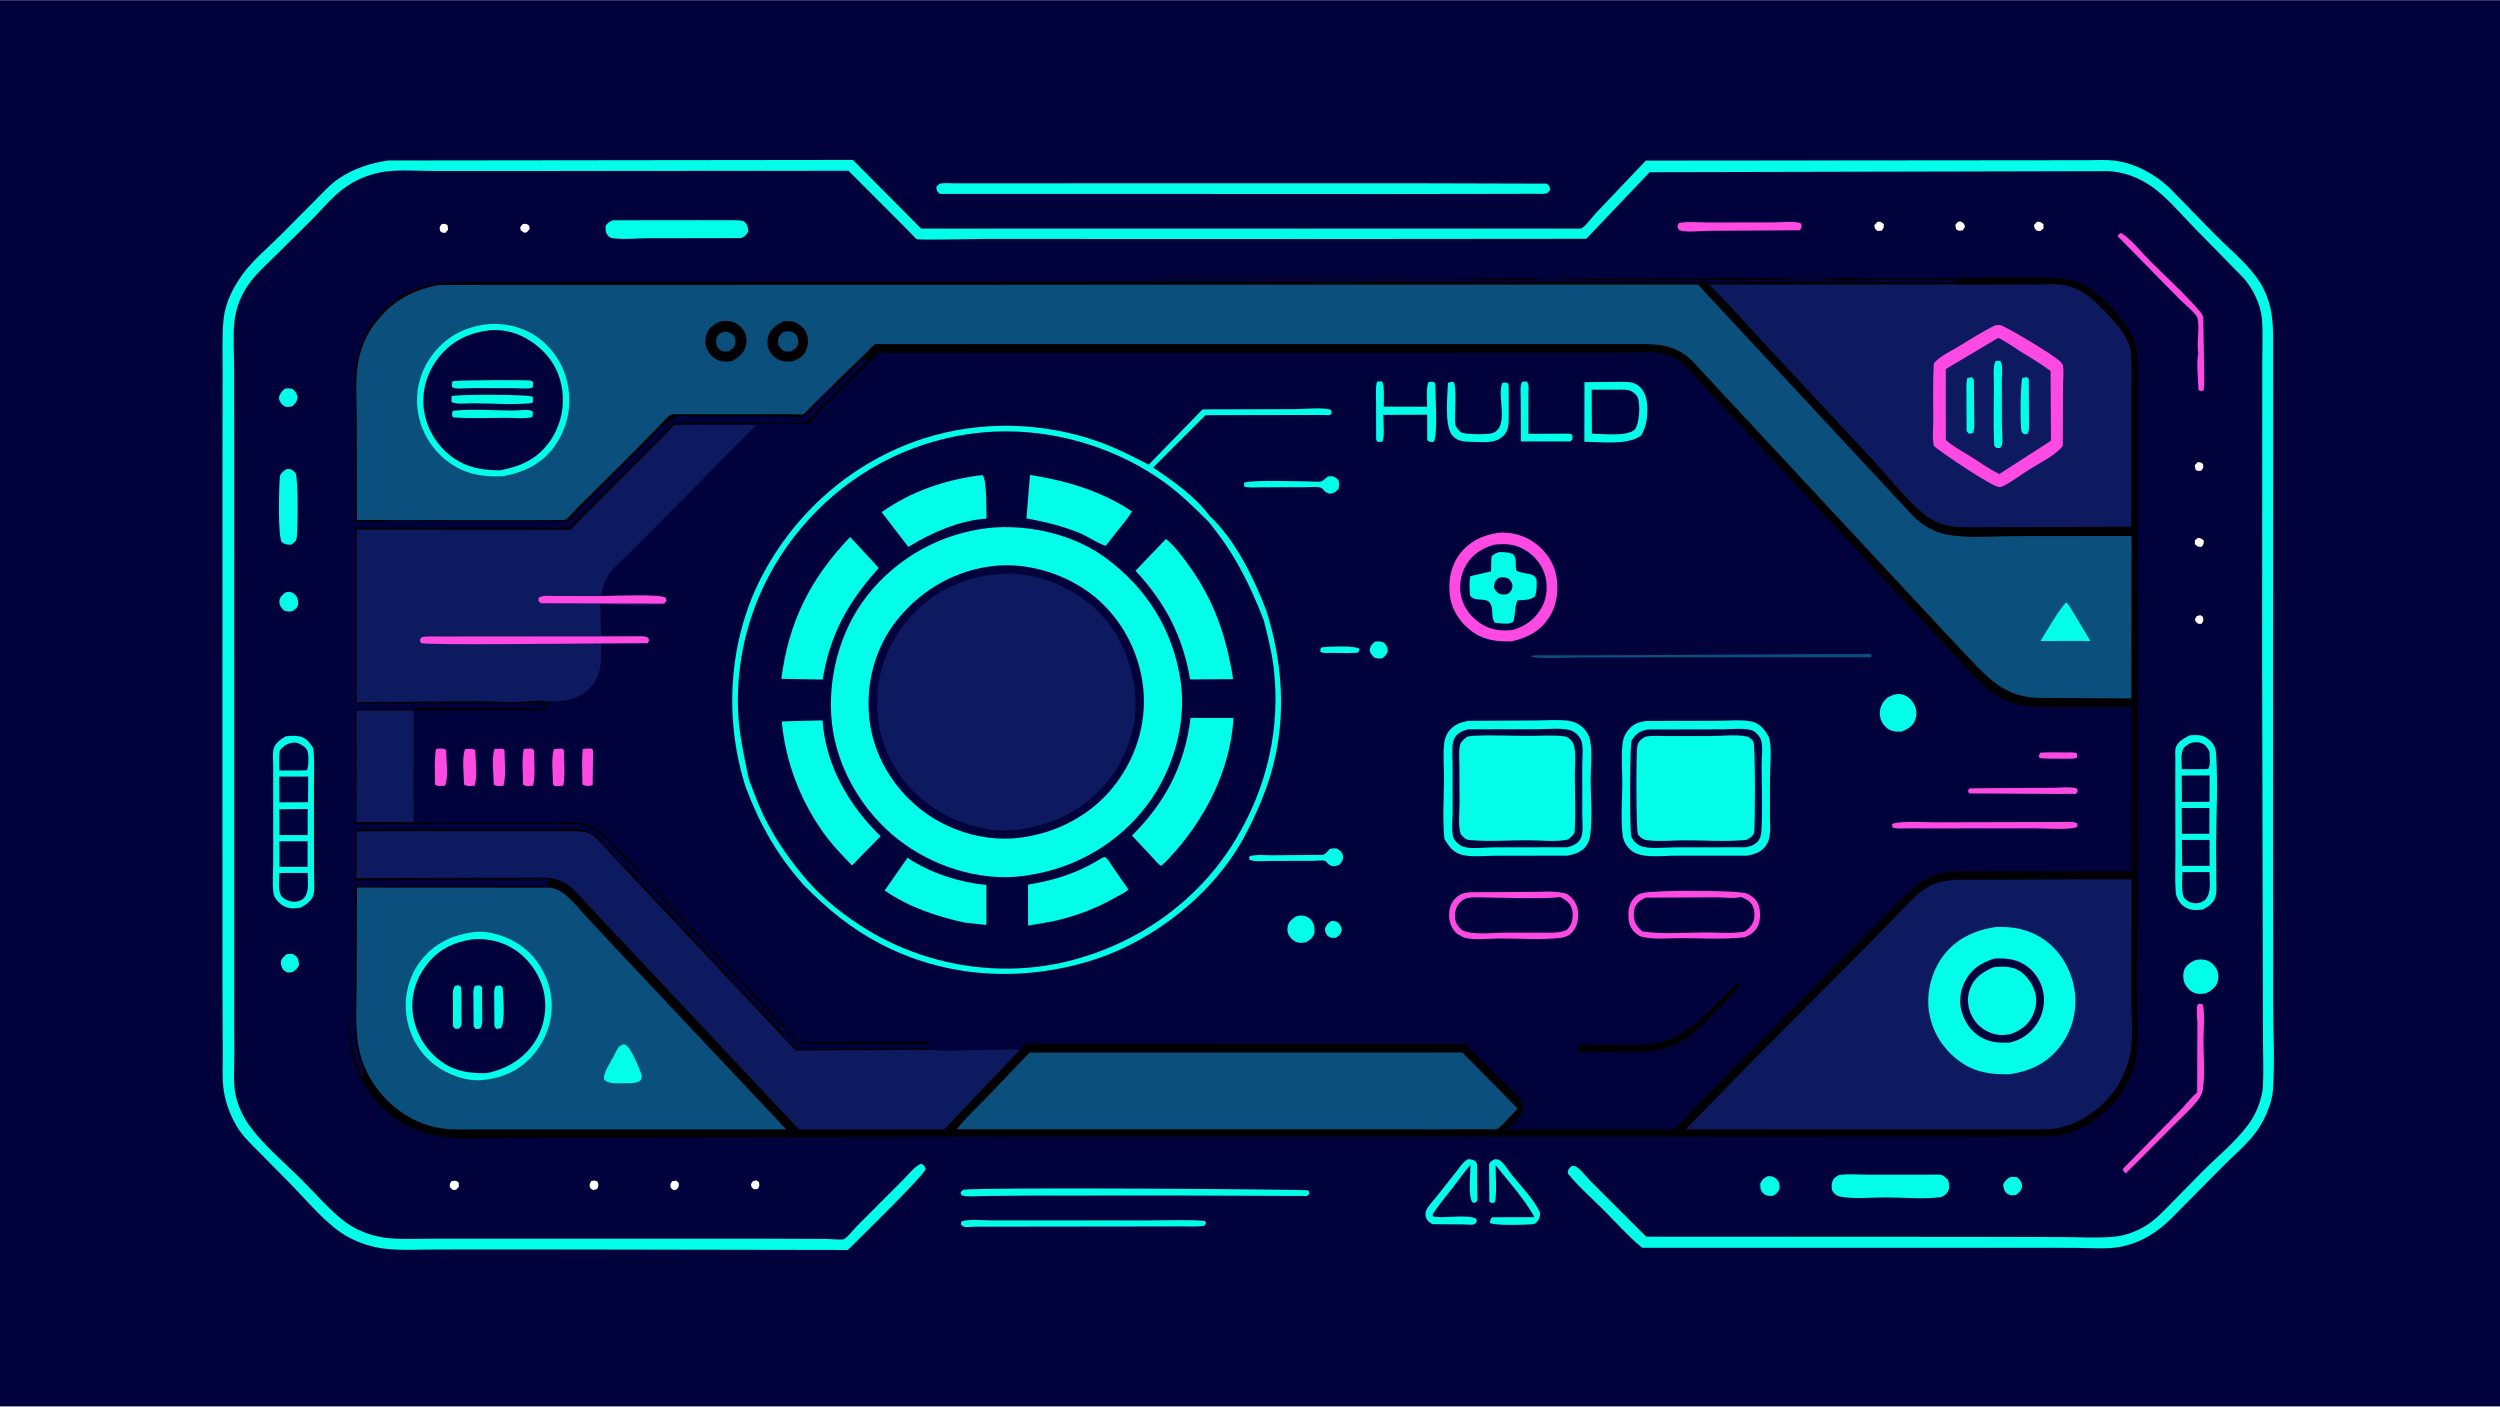 <svg version="1.1" xmlns="http://www.w3.org/2000/svg" style="display: block;" viewBox="0 0 2048 1152" width="1820" height="1024">
<path transform="translate(0,0)" fill="rgb(1,2,60)" d="M -0 -0 L 2048 0 L 2048 1152 L -0 1152 L -0 -0 z"/>
<path transform="translate(0,0)" fill="rgb(255,255,255)" d="M 1799.63 504.5 L 1802.51 503.778 L 1804.72 505.249 C 1805.1 508.293 1805.23 508.353 1803.5 510.856 L 1801.03 510.927 C 1798.78 509.513 1798.77 509.569 1798.11 507 L 1799.63 504.5 z"/>
<path transform="translate(0,0)" fill="rgb(255,255,255)" d="M 616.794 967.5 L 619.518 966.768 L 621.732 968.23 C 622.262 971.435 622.371 971.362 620.5 973.997 L 617.5 974.019 C 615.6 972.486 615.597 972.401 615.111 970 L 616.794 967.5 z"/>
<path transform="translate(0,0)" fill="rgb(255,255,255)" d="M 1800.25 378.5 C 1802.8 378.317 1802.83 378.641 1804.79 380.102 C 1805.09 383.086 1805.02 383.074 1803.24 385.5 C 1800.69 385.816 1800.61 385.928 1798.51 384.491 L 1797.99 381 L 1800.25 378.5 z"/>
<path transform="translate(0,0)" fill="rgb(255,255,255)" d="M 361.678 183.5 C 364.338 183.042 364.373 182.925 366.63 184.365 L 367.059 188 L 364.977 190.5 C 362.439 190.746 362.509 190.687 360.5 189.094 C 359.979 186.017 359.926 186.074 361.678 183.5 z"/>
<path transform="translate(0,0)" fill="rgb(255,255,255)" d="M 428.149 183.5 C 431.042 182.999 430.969 182.977 433.392 184.633 L 433.918 187.5 L 431.5 190.173 L 429.426 190.541 L 426.548 188.5 L 426.171 186 L 428.149 183.5 z"/>
<path transform="translate(0,0)" fill="rgb(255,255,255)" d="M 550.676 967.5 L 554.003 967.063 L 556.09 969 C 556.233 972.149 556.151 972.088 554.094 974.5 L 551.586 974.718 L 549.5 972.962 C 548.962 969.946 548.95 970.032 550.676 967.5 z"/>
<path transform="translate(0,0)" fill="rgb(255,255,255)" d="M 1800.55 440.5 C 1802.93 440.562 1803.35 441.147 1805.24 442.5 C 1805.54 445.377 1805.21 445.449 1803.5 447.844 C 1800.28 447.88 1800.37 447.729 1798 445.5 L 1798.04 442.5 L 1800.55 440.5 z"/>
<path transform="translate(0,0)" fill="rgb(255,255,255)" d="M 484.231 967.5 C 486.754 966.797 486.915 966.685 489.308 967.689 C 490.62 970.553 490.472 970.506 489.41 973.5 C 488.327 974.256 487.258 974.479 486 974.82 L 483.5 973.206 C 482.67 970.273 482.856 970.257 484.231 967.5 z"/>
<path transform="translate(0,0)" fill="rgb(255,255,255)" d="M 1604.07 181.5 L 1606.04 181.27 C 1608.82 182.581 1608.69 182.594 1609.74 185.5 L 1607.93 188.5 C 1604.94 189.009 1604.83 189.32 1602.4 187.604 L 1601.81 184 L 1604.07 181.5 z"/>
<path transform="translate(0,0)" fill="rgb(255,255,255)" d="M 369.887 967.5 C 373.038 966.996 373.156 966.677 375.712 968.5 L 375.94 972 L 373.659 974.5 L 370.987 974.718 L 368.626 972.5 C 368.211 969.803 368.371 969.803 369.887 967.5 z"/>
<path transform="translate(0,0)" fill="rgb(255,255,255)" d="M 1538.06 181.5 C 1540.91 181.244 1540.93 181.675 1543.21 183.5 C 1543.36 186.254 1543.03 186.52 1541.5 188.87 L 1538 189.051 C 1535.79 187.341 1535.93 187.181 1535.43 184.391 L 1538.06 181.5 z"/>
<path transform="translate(0,0)" fill="rgb(255,255,255)" d="M 1668.83 181.5 C 1671.57 181.492 1671.8 181.836 1674.04 183.5 L 1673.98 187 L 1671.5 189.18 L 1668.58 188.903 C 1666.64 186.868 1666.51 186.817 1666.31 184.035 L 1668.83 181.5 z"/>
<path transform="translate(0,0)" fill="rgb(2,253,232)" d="M 1081.99 530.5 C 1082.71 530.276 1083.31 530.09 1084.07 530.02 C 1089.71 529.501 1110.11 528.493 1113.84 531.5 L 1112.64 534.5 C 1105.5 535.164 1097.9 534.72 1090.72 534.722 C 1087.81 534.723 1083.93 535.387 1081.5 533.622 L 1081.99 530.5 z"/>
<path transform="translate(0,0)" fill="rgb(2,253,232)" d="M 1090.41 754.5 C 1092.24 753.988 1093.73 754.552 1095.5 755.03 C 1098.14 757.637 1098.53 758.168 1099.24 762 C 1097.97 765.473 1097.35 765.955 1094.5 768.059 C 1091.68 768.142 1089.94 768.531 1087.69 766.5 C 1085.82 764.818 1085.43 762.697 1085.44 760.315 C 1086.95 757.242 1087.41 756.436 1090.41 754.5 z"/>
<path transform="translate(0,0)" fill="rgb(254,73,227)" d="M 1671.32 616.5 C 1678.18 615.863 1685.53 616.303 1692.43 616.284 C 1695.27 616.276 1699.01 615.713 1701.5 617.151 L 1701.5 620.574 C 1698.42 621.702 1694.76 621.325 1691.5 621.334 C 1684.67 621.353 1677.81 621.493 1671 620.932 L 1670.05 619.5 L 1671.32 616.5 z"/>
<path transform="translate(0,0)" fill="rgb(2,253,232)" d="M 1126.35 525.5 C 1129.71 525.116 1130.69 525.108 1133.92 526.5 C 1135.94 528.708 1136.64 530.011 1136.93 533 C 1135.79 536.448 1135.25 536.897 1132.5 539.005 C 1129.53 539.619 1128.76 539.397 1125.82 538.5 C 1123.77 536.409 1122.32 535.093 1122.02 532 C 1122.99 528.425 1123.69 527.863 1126.35 525.5 z"/>
<path transform="translate(0,0)" fill="rgb(2,253,232)" d="M 234.991 781.5 C 237.863 781.122 239.67 780.791 242.116 782.853 C 244.696 785.027 244.644 787.479 244.957 790.5 C 243.205 793.678 242.453 794.364 239.5 796.206 C 236.717 796.765 235.435 796.991 233 795.031 C 230.578 793.081 230.096 790.417 230.02 787.5 C 231.375 784.288 232.33 783.578 234.991 781.5 z"/>
<path transform="translate(0,0)" fill="rgb(2,253,232)" d="M 233.002 318.5 C 235.444 317.617 236.993 317.951 239.5 318.46 C 242.383 320.743 243.03 321.997 243.852 325.5 C 242.963 329.232 242.317 330.038 239.5 332.644 C 237.376 333.137 235.258 333.731 233.208 332.676 C 230.383 331.222 229.205 328.921 228.368 326 C 229.362 322.165 230.327 321.25 233.002 318.5 z"/>
<path transform="translate(0,0)" fill="rgb(2,253,232)" d="M 1645.94 964.5 C 1648.14 963.566 1650.2 963.98 1652.5 964.238 C 1654.98 966.713 1656.66 968.187 1656.4 972 C 1656.18 975.177 1653.78 976.96 1651.5 978.799 C 1649.13 979.142 1647.04 979.388 1644.9 978.065 C 1641.88 976.192 1641.5 973.667 1640.97 970.5 C 1642.27 967.334 1643.35 966.582 1645.94 964.5 z"/>
<path transform="translate(0,0)" fill="rgb(2,253,232)" d="M 233.353 485.5 C 234.048 485.174 234.28 485.022 235.12 484.867 C 237.664 484.398 239.634 485.069 241.5 486.818 C 243.667 488.848 244.556 492.114 244.16 495 C 243.788 497.713 241.713 499.053 239.617 500.5 C 236.734 501.13 235.226 500.985 232.5 499.86 C 230.408 497.477 228.745 496.004 228.852 492.5 C 228.955 489.136 231.168 487.63 233.353 485.5 z"/>
<path transform="translate(0,0)" fill="rgb(2,253,232)" d="M 1447.88 963.5 C 1448.48 963.397 1448.42 963.387 1449.15 963.381 C 1451.67 963.362 1453.75 964.063 1455.5 965.921 C 1458 968.572 1457.83 970.636 1457.79 974 C 1456.2 976.839 1455.22 978.007 1452.28 979.5 C 1449.42 979.773 1446.73 979.533 1444.5 977.51 C 1441.94 975.185 1442.08 972.636 1441.99 969.5 C 1443.5 966.182 1444.79 965.193 1447.88 963.5 z"/>
<path transform="translate(0,0)" fill="rgb(254,73,227)" d="M 477.461 613.5 C 479.662 612.939 482.223 613.101 484.5 613.023 L 485.885 614.5 L 485.5 642.981 L 484.462 643.354 C 481.997 644.011 479.197 643.77 477.116 642.5 C 477.018 632.93 476.402 623.01 477.461 613.5 z"/>
<path transform="translate(0,0)" fill="rgb(254,73,227)" d="M 405.057 613.5 C 407.278 613.16 409.743 613.281 412 613.203 L 413.273 614.5 C 413.309 623.317 414.784 635.143 412.5 643.54 C 409.599 643.643 406.851 644.418 404.5 642.628 C 404.392 634.224 402.549 621.319 405.057 613.5 z"/>
<path transform="translate(0,0)" fill="rgb(254,73,227)" d="M 453.832 613.5 L 460.5 613.082 L 461.978 614.5 C 462.035 623.708 463.193 634.517 461.42 643.5 L 454.5 643.957 L 453.034 642.5 C 452.998 634.103 451.285 621.304 453.832 613.5 z"/>
<path transform="translate(0,0)" fill="rgb(254,73,227)" d="M 429.069 613.5 C 431.246 613.026 433.763 613.183 436 613.109 L 437.474 614.5 C 437.535 623.641 438.752 634.641 436.715 643.5 C 433.475 643.671 431.333 644.319 428.5 642.649 C 428.455 633.368 427.33 622.565 429.069 613.5 z"/>
<path transform="translate(0,0)" fill="rgb(254,73,227)" d="M 357.124 613.5 L 357.851 613.349 C 360.588 612.972 363.426 612.626 365.5 614.418 C 365.582 622.416 367.524 636.297 364.674 643.5 C 361.713 643.596 358.895 644.326 356.41 642.634 C 356.409 633.145 355.616 622.854 357.124 613.5 z"/>
<path transform="translate(0,0)" fill="rgb(254,73,227)" d="M 381.165 613.5 C 384.351 613.38 386.65 612.698 389.369 614.5 C 389.492 622.732 391.409 635.914 388.805 643.5 C 385.511 643.648 382.914 644.457 380.168 642.5 C 380.103 635.428 378.072 619.354 381.165 613.5 z"/>
<path transform="translate(0,0)" fill="rgb(2,253,232)" d="M 1061.94 750.5 C 1063.38 750.202 1065.03 749.795 1066.5 749.85 C 1069.04 749.945 1071.87 751.169 1073.63 753.021 C 1077.02 756.604 1076.85 759.943 1076.83 764.5 C 1075.23 768.005 1073.73 769.446 1070.5 771.51 C 1068.31 772.193 1065.27 772.507 1063 771.902 C 1060.14 771.139 1057.75 768.949 1056.16 766.508 C 1054.57 764.066 1054.29 761.185 1054.97 758.398 C 1055.89 754.653 1058.8 752.389 1061.94 750.5 z"/>
<path transform="translate(0,0)" fill="rgb(254,73,227)" d="M 1631.2 645.5 L 1681.3 645.232 C 1687.3 645.208 1695.79 644.07 1701.5 645.805 L 1702 648.5 L 1700.5 650.2 L 1683.5 650.241 L 1613 649.831 L 1612.14 647.5 L 1613.5 645.722 L 1631.2 645.5 z"/>
<path transform="translate(0,0)" fill="rgb(2,253,232)" d="M 1089.17 695.5 C 1091.13 694.634 1092.89 694.837 1095 694.93 C 1097.35 696.535 1099.31 697.471 1100.06 700.5 C 1100.9 703.886 1099.17 705.893 1097.21 708.291 C 1093.64 709.595 1091.1 710.313 1088.08 707.476 C 1087.59 707.019 1086.04 705.231 1085.5 705.058 C 1083.27 704.343 1077.49 705.071 1074.92 705.075 L 1040.57 705.132 C 1036.01 705.101 1026.87 706.308 1023.3 703.869 L 1023.5 701.433 C 1028.5 699.551 1036.8 700.533 1042.2 700.484 L 1084 700.178 C 1086.22 699.099 1087.57 697.316 1089.17 695.5 z"/>
<path transform="translate(0,0)" fill="rgb(2,253,232)" d="M 1087.42 390.5 C 1088.12 390.231 1088.79 389.935 1089.56 389.935 C 1092.86 389.935 1093.88 390.842 1096.23 392.869 C 1097.38 396.3 1097.36 396.855 1096.5 400.378 C 1093.92 403.146 1093.21 403.617 1089.5 404.36 C 1087.3 403.747 1086 403.23 1084.46 401.466 L 1083.15 399.959 C 1081.21 398.113 1071.32 399.024 1068.38 399.027 L 1032.75 399.068 C 1028.42 399.104 1023.52 399.584 1019.33 398.5 L 1019.01 395.5 C 1022.63 392.728 1064.46 394.243 1072.04 394.224 C 1074.98 394.216 1079.73 394.862 1082.5 394.197 C 1083.6 393.931 1086.36 391.299 1087.42 390.5 z"/>
<path transform="translate(0,0)" fill="rgb(2,253,232)" d="M 1246.97 312.5 L 1250.81 312.395 C 1252.87 314.995 1252.08 319.656 1252.08 323.025 L 1252.08 355.258 L 1279.57 355.134 C 1282.29 355.134 1285.56 354.603 1287.97 356 L 1288.28 359.437 L 1286.5 361.49 L 1245.89 361.525 L 1245.8 326.562 C 1245.81 322.427 1244.96 316.119 1246.97 312.5 z"/>
<path transform="translate(0,0)" fill="rgb(11,80,124)" d="M 1346.8 536.5 L 1499.97 535.702 L 1524.58 535.702 C 1526.14 535.702 1530.7 535.17 1532 535.703 C 1532.61 535.953 1532.99 536.568 1533.49 537 L 1532.5 538.303 L 1439.5 538.317 L 1295.98 538.402 C 1289.54 538.42 1257.58 540.054 1253.83 537.5 C 1256.96 536.318 1260.56 536.725 1263.87 536.72 L 1283.65 536.734 L 1346.8 536.5 z"/>
<path transform="translate(0,0)" fill="rgb(2,253,232)" d="M 1798.27 786.5 C 1801.01 785.717 1804.14 785.641 1806.92 786.327 C 1810.65 787.245 1813.96 790.338 1815.77 793.636 C 1817.48 796.755 1817.7 800.948 1816.62 804.323 C 1815.18 808.798 1811.39 811.496 1807.39 813.5 C 1804.93 813.954 1801.86 814.394 1799.42 813.784 C 1795.34 812.765 1792.41 810.163 1790.33 806.601 C 1788.35 803.206 1787.96 798.416 1789.25 794.685 C 1790.71 790.467 1794.45 788.227 1798.27 786.5 z"/>
<path transform="translate(0,0)" fill="rgb(254,73,227)" d="M 1375.33 182.5 C 1382.6 181.12 1391.95 182.124 1399.44 182.104 L 1453.24 182.025 C 1458.05 182.025 1471.87 180.662 1475.5 183.012 C 1476.24 185.841 1475.95 185.884 1474.54 188.5 L 1399.95 188.947 C 1394.05 188.953 1381.78 190.465 1376.61 188.685 C 1374.88 188.092 1374.75 186.999 1374.08 185.5 L 1375.33 182.5 z"/>
<path transform="translate(0,0)" fill="rgb(2,253,232)" d="M 1553.38 568.5 C 1555.37 568.178 1558.25 568.561 1560.12 569.362 C 1564.07 571.059 1567.08 574.313 1568.68 578.27 C 1570.31 582.276 1570.39 586.168 1568.67 590.168 C 1566.44 595.354 1562.55 597.229 1557.55 599.225 C 1554.07 599.264 1550.79 599.259 1547.66 597.544 C 1544.37 595.746 1541.55 592.064 1540.54 588.463 C 1539.39 584.372 1539.9 579.966 1542.02 576.285 C 1544.72 571.617 1548.31 569.755 1553.38 568.5 z"/>
<path transform="translate(0,0)" fill="rgb(2,253,232)" d="M 1224.34 949.5 L 1227.5 949.769 C 1231.95 952.086 1235.22 958.155 1238.35 962.094 C 1245.77 971.459 1256.82 982.434 1261.58 993.333 C 1261.52 996.38 1261.55 997.522 1259.73 999.974 C 1258.65 1001.44 1257.39 1002.57 1255.5 1002.76 C 1250.31 1003.29 1223.54 1004.03 1220.5 1001.61 C 1220.8 999.186 1220.92 998.885 1222.5 997.024 L 1241.5 997.006 L 1257.06 996.96 C 1248.78 981.944 1235.88 967.8 1225.19 954.363 C 1225.22 964.116 1226.31 975.171 1224.72 984.751 C 1222.37 985.605 1222.42 985.522 1220.12 984.5 L 1219.87 954 C 1220.29 951.529 1222.45 950.687 1224.34 949.5 z"/>
<path transform="translate(0,0)" fill="rgb(254,73,227)" d="M 1800.83 289.019 C 1799.25 280.006 1802.18 269.185 1800.21 260.518 C 1799.38 256.869 1788.6 248.12 1785.38 244.879 L 1734.92 193.5 C 1735.58 191.527 1735.62 191.711 1737.5 190.762 L 1738.39 191.276 C 1745.94 195.854 1754.25 206.543 1760.6 212.925 C 1774.53 226.908 1790.18 240.728 1802.85 255.82 C 1803.96 257.15 1804.54 258.476 1804.94 260.163 L 1805.52 296.039 C 1805.57 303.738 1806.11 311.854 1805.33 319.5 C 1803.16 320.323 1803.27 320.504 1801.01 319.5 C 1800.7 310.572 1799.14 297.651 1800.83 289.019 z"/>
<path transform="translate(0,0)" fill="rgb(254,73,227)" d="M 1585.32 673.496 L 1669.72 673.274 L 1691.76 673.264 C 1695.06 673.265 1698.68 672.738 1701.64 674.341 L 1701.85 677 C 1697.39 680.136 1674.06 678.404 1667.5 678.429 L 1584.01 678.467 L 1562.02 678.449 C 1558.27 678.445 1553.86 678.936 1550.3 677.747 L 1550.01 675 C 1553.23 672.179 1579.57 673.53 1585.32 673.496 z"/>
<path transform="translate(0,0)" fill="rgb(2,253,232)" d="M 1202.43 949.5 C 1205.46 949.607 1206.18 949.673 1208.75 951.232 C 1209.49 952.278 1210.01 953.287 1210.06 954.6 L 1210.19 975.182 C 1210.19 977.48 1210.72 981.351 1210.18 983.5 C 1210.11 983.788 1208.78 984.959 1208.5 985.256 L 1206.04 984.803 C 1202.55 978.823 1204.65 961.562 1204.63 954.028 C 1199.38 959.908 1194.83 966.789 1189.96 973.023 C 1184.4 980.142 1178.18 987.18 1173.5 994.908 L 1174.32 996.644 L 1180.75 996.985 C 1187.36 996.996 1204.62 995.056 1209.5 998.397 L 1209.68 1001 C 1209.2 1001.41 1208.01 1002.71 1207.5 1002.88 C 1205.7 1003.46 1201.16 1002.91 1199.09 1002.91 L 1173.5 1002.71 C 1171.32 1001.53 1170.06 1000.75 1168.81 998.612 C 1167.71 996.74 1167.36 994.31 1168.07 992.191 C 1169.38 988.253 1174.32 983.284 1176.92 980.003 L 1192.57 960.248 C 1195.48 956.492 1198.25 951.926 1202.43 949.5 z"/>
<path transform="translate(0,0)" fill="rgb(2,253,232)" d="M 1186.15 313.5 C 1187.51 312.931 1189.05 312.788 1190.5 312.53 C 1193.97 316.308 1191.24 340.637 1192.11 347.17 C 1192.45 349.734 1194.95 352.676 1197.08 354.064 C 1200.05 355.992 1219.41 355.942 1222.9 354.594 C 1236.86 349.191 1225.82 323.643 1230.77 313.5 C 1233.14 313.194 1233.6 312.843 1235.71 314.124 L 1235.94 317.75 L 1235.95 338.672 C 1235.91 345.482 1236.66 352.108 1231.23 357.236 C 1224.65 363.456 1214.87 361.941 1206.53 361.818 C 1200.55 361.729 1194.58 361.797 1190.2 357.067 C 1182.77 349.062 1185.91 324.138 1186.15 313.5 z"/>
<path transform="translate(0,0)" fill="rgb(254,73,227)" d="M 1799.9 894.791 L 1800.1 837.78 C 1800.09 834.988 1799.06 825.703 1800.07 823.5 C 1800.35 822.873 1801.02 822.508 1801.5 822.012 L 1804.47 822.527 C 1806.53 830.842 1805.07 842.588 1805.07 851.254 C 1805.06 864.477 1806.56 879.753 1804.53 892.749 C 1803.97 895.122 1803.03 897.676 1801.59 899.673 C 1795.76 907.764 1787.1 915.208 1780.08 922.359 L 1741.5 961.072 C 1739.64 959.859 1739.7 959.504 1738.97 957.5 L 1784.47 911.131 C 1789.57 905.996 1794.49 899.33 1799.9 894.791 z"/>
<path transform="translate(0,0)" fill="rgb(2,253,232)" d="M 234.066 384.5 C 234.711 384.281 235.383 384.015 236.08 384.029 C 239.295 384.09 240.075 385.334 242.187 387.5 C 244.37 392.768 244.121 432.523 243.037 440.5 C 242.623 443.545 240.796 444.424 238.5 446.075 C 234.965 446.04 234.003 446.032 230.896 444.07 C 227.451 439.307 228.563 399.058 229.206 391 C 229.48 387.577 231.649 386.441 234.066 384.5 z"/>
<path transform="translate(0,0)" fill="rgb(0,0,2)" d="M 1423 805.5 C 1424.16 805.626 1424.53 805.894 1425.5 806.49 C 1416.94 818.494 1404.55 829.672 1394.08 840.081 C 1383.52 850.579 1371.08 857.741 1356.42 860.815 C 1348.87 862.398 1340.7 861.839 1333.02 861.856 L 1295.5 861.805 C 1294.19 861.832 1293.32 861.453 1292.11 861 L 1291.96 857 C 1294.86 854.76 1303.95 855.802 1307.93 855.795 C 1322.61 855.769 1338.24 856.761 1352.78 854.762 C 1360.57 853.691 1368.38 851.113 1375.31 847.412 C 1393.02 837.957 1408.2 819.138 1423 805.5 z"/>
<path transform="translate(0,0)" fill="rgb(2,253,232)" d="M 1128.02 312.5 L 1132 312.21 C 1134.47 314.849 1133.48 328.668 1133.56 332.984 L 1169.14 333.052 C 1169.17 328.024 1167.94 316.443 1170.5 312.631 L 1174.5 312.623 L 1175.81 314.5 C 1175.84 323.42 1178.05 356.111 1174.5 361.88 C 1171.87 361.868 1171.35 362.123 1169.18 360.5 L 1169.17 339.595 L 1133.16 339.734 C 1133.22 346.009 1134.51 355.95 1132.5 361.726 L 1128.5 361.887 L 1127.35 360 L 1127.28 329.246 C 1127.28 323.881 1126.68 317.691 1128.02 312.5 z"/>
<path transform="translate(0,0)" fill="rgb(2,253,232)" d="M 787.531 1000.5 C 794.143 998.219 805.013 999.593 812.059 999.6 L 862.473 999.592 L 942.888 999.594 C 957.467 999.598 972.478 998.902 987 999.996 L 988.07 1001.5 L 986.5 1004 L 985.378 1004.19 C 980.346 1004.97 974.488 1004.5 969.369 1004.53 L 937.872 1004.6 L 830.37 1004.73 L 799.612 1004.74 C 797.202 1004.74 791.592 1005.42 789.5 1004.72 C 788.857 1004.51 787.769 1003.45 787.176 1003.02 L 787.531 1000.5 z"/>
<path transform="translate(0,0)" fill="rgb(2,253,232)" d="M 789.005 974.5 C 804.55 972.238 1070 974.153 1071.3 974.981 C 1072.65 975.846 1072.43 976.411 1072.71 977.962 L 1070.5 979.608 L 959.931 979.224 L 843.651 979.303 L 804.11 979.643 C 799.469 979.686 791.651 980.735 787.5 978.936 L 786.881 976.5 L 789.005 974.5 z"/>
<path transform="translate(0,0)" fill="rgb(2,253,232)" d="M 502.169 180.3 L 572.06 180.219 L 594.915 180.256 C 599.752 180.27 604.811 179.847 609.5 181.145 C 612.487 184.35 612.674 185.131 612.999 189.5 C 611.395 192.526 610.294 193.449 607.241 194.888 L 531.185 195.023 C 521.801 195.024 510.557 196.333 501.5 194.905 C 500.578 194.76 499.814 194.512 499.094 193.9 C 496.077 191.336 496.016 188.621 496.046 185 C 497.846 182.315 499.129 181.38 502.169 180.3 z"/>
<path transform="translate(0,0)" fill="rgb(2,253,232)" d="M 1506.48 962.5 C 1513.89 961.187 1523.41 962.203 1531.07 962.177 L 1587.87 962.111 C 1591.88 962.159 1593.24 963.88 1595.84 966.5 C 1596.67 969.139 1597.32 971.287 1596.48 974.064 C 1595.4 977.647 1593.65 978.842 1590.5 980.443 C 1576.54 982.518 1559.57 980.78 1545.28 980.751 C 1533.75 980.727 1519.28 982.266 1508.12 980.245 C 1505.33 979.74 1502.76 978.309 1501.31 975.715 C 1500.2 973.744 1500.3 970.125 1501.03 968 C 1502.02 965.113 1503.85 963.798 1506.48 962.5 z"/>
<path transform="translate(0,0)" fill="rgb(2,253,232)" d="M 1298 312.932 L 1323.53 312.734 C 1328.11 312.723 1333.95 312.243 1338.31 313.731 C 1342.17 315.048 1345.29 318.301 1346.99 321.926 L 1347.25 322.5 C 1347.8 323.682 1348.27 324.855 1348.54 326.137 C 1350.55 335.747 1349.69 348.636 1344.31 356.721 L 1343.85 357.045 C 1332.4 364.811 1311.62 361.8 1297.89 361.766 L 1298 312.932 z"/>
<path transform="translate(0,0)" fill="rgb(1,2,60)" d="M 1303.9 319.074 L 1327.14 319.102 C 1330.18 319.149 1333.8 318.839 1336.53 320.393 C 1338.93 321.765 1341.45 324.055 1342.09 326.845 C 1343.59 333.353 1343.06 346.127 1339.42 351.5 L 1339.09 351.832 C 1332.84 357.677 1312.58 355.181 1304.08 355.165 L 1303.9 319.074 z"/>
<path transform="translate(0,0)" fill="rgb(254,73,227)" d="M 1205.12 730.772 L 1255.71 730.523 C 1263.52 730.514 1272.85 729.528 1280.36 731.402 C 1283.59 731.564 1286 733.657 1288.08 735.976 C 1292.16 740.535 1293.27 745.963 1292.74 751.92 C 1292.23 757.785 1290 762.006 1285.53 765.826 C 1283.29 766.938 1280.96 767.841 1278.46 768.137 C 1262.52 770.022 1244.83 768.619 1228.74 768.63 C 1220.81 768.636 1205.68 770.518 1198.47 767.524 C 1197.67 767.192 1197.72 767.185 1197.15 766.736 C 1195.87 766.132 1194.54 765.465 1193.45 764.55 C 1189.54 761.284 1187.42 755.996 1187.14 750.993 C 1186.84 745.529 1188.04 740.224 1191.86 736.192 C 1195.78 732.045 1199.56 730.999 1205.12 730.772 z"/>
<path transform="translate(0,0)" fill="rgb(1,2,60)" d="M 1211.28 734.929 C 1220.76 735.068 1273.05 736.691 1277.86 734.499 C 1282.44 737.025 1286.32 739.284 1287.76 744.691 C 1288.88 748.916 1288.44 754.801 1285.98 758.5 C 1285.13 759.769 1284.1 760.89 1283.04 761.975 L 1282.22 762.245 C 1276.26 764.369 1270.08 763.857 1263.84 763.888 L 1233.33 763.895 C 1222.93 763.891 1207.41 766.113 1197.84 762.023 C 1194.73 758.965 1192.31 756.375 1192.02 751.834 C 1191.7 746.905 1192.58 742.819 1196.05 739.181 C 1200.42 734.585 1205.44 735.059 1211.28 734.929 z"/>
<path transform="translate(0,0)" fill="rgb(254,73,227)" d="M 1346.02 731.421 C 1353.71 728.921 1425.9 728.954 1431.74 732.058 L 1434.13 733.558 C 1437.69 735.838 1440.21 738.864 1441.18 743.064 C 1442.4 748.366 1442.21 755.53 1439.11 760.195 C 1436.75 763.74 1433.08 766.425 1429.01 767.666 C 1411.92 769.583 1393.59 768.389 1376.33 768.375 C 1366.34 768.367 1354.71 769.676 1345.06 767.26 C 1343.36 767.056 1341.39 765.494 1340.07 764.424 C 1336.4 761.454 1334.54 757.231 1334.15 752.614 C 1333.67 746.867 1334.21 740.605 1338.15 736.06 C 1340.37 733.505 1342.54 731.733 1346.02 731.421 z"/>
<path transform="translate(0,0)" fill="rgb(1,2,60)" d="M 1347.98 735.206 L 1406.2 734.955 C 1411.15 734.949 1421.57 736.261 1425.95 734.558 C 1430.33 736.373 1434.09 738.068 1436.05 742.669 C 1437.6 746.29 1437.63 751.531 1436.16 755.158 C 1434.74 758.65 1432.28 760.952 1429.15 762.967 C 1419.36 764.909 1407.56 763.693 1397.45 763.713 C 1380.7 763.747 1361.87 765.406 1345.44 762.878 C 1343.43 761.155 1341.68 759.374 1340.31 757.09 C 1338.25 753.634 1337.96 747.463 1339.17 743.615 C 1340.52 739.382 1344.31 737.144 1347.98 735.206 z"/>
<path transform="translate(0,0)" fill="rgb(2,253,232)" d="M 769.472 150.5 C 772.668 149.442 778.163 150.05 781.618 150.048 L 810.076 150.037 L 926.829 150.003 L 1150.93 149.966 L 1267 150.286 C 1269.48 152.352 1269.49 152.302 1269.9 155.5 L 1267.5 158.119 C 1264.33 159.099 1259.87 158.592 1256.53 158.601 L 1235.35 158.68 L 1135.06 158.818 L 904.234 158.717 L 770 158.735 C 767.353 156.477 767.436 156.47 767.032 153 L 769.472 150.5 z"/>
<path transform="translate(0,0)" fill="rgb(2,253,232)" d="M 233.941 603.112 C 237.537 602.582 241.977 602.344 245.535 603.161 C 251.217 604.465 253.658 608.262 256.697 612.909 C 257.734 622.547 257.222 632.402 257.177 642.084 L 257.2 686.035 L 257.27 717.787 C 257.282 722.43 257.992 728.523 256.766 733.006 C 255.42 737.928 250.403 741.105 246.238 743.386 L 245.713 743.464 C 243.157 743.787 240.276 744.265 237.723 743.85 C 233.043 743.087 229.123 740.543 226.367 736.731 C 225.284 735.233 224.266 733.628 224.04 731.752 C 223.001 723.136 223.822 713.564 223.828 704.849 L 223.795 651.873 L 223.782 626.562 C 223.772 622.561 223.227 617.574 224.073 613.693 C 225.18 608.617 229.82 605.62 233.941 603.112 z"/>
<path transform="translate(0,0)" fill="rgb(1,2,60)" d="M 228.898 689.036 L 251.975 688.994 L 251.974 709.982 L 228.957 709.989 L 228.898 689.036 z"/>
<path transform="translate(0,0)" fill="rgb(1,2,60)" d="M 238.319 608.5 C 240.354 608.188 242.222 607.991 244.202 608.671 C 246.85 609.58 250.736 612.135 251.84 614.816 C 253.081 617.827 252.919 627.917 251.5 630.824 L 245.25 631.027 L 228.869 631.031 C 228.773 625.537 228.434 619.945 229.29 614.5 C 232.191 611.167 234.012 609.631 238.319 608.5 z"/>
<path transform="translate(0,0)" fill="rgb(1,2,60)" d="M 228.829 662.822 L 252.056 662.571 L 252.031 683.939 L 228.957 683.975 L 228.829 662.822 z"/>
<path transform="translate(0,0)" fill="rgb(1,2,60)" d="M 228.759 636.075 L 252.49 636.02 L 252.358 657.029 L 228.896 657.127 L 228.759 636.075 z"/>
<path transform="translate(0,0)" fill="rgb(1,2,60)" d="M 228.874 714.997 L 252.03 714.976 C 252.095 721.6 253.558 730.156 249.111 735.5 C 247.224 737.376 244.47 738.412 241.834 738.549 C 237.978 738.751 233.753 737.225 231.031 734.5 C 227.407 730.872 228.84 719.981 228.874 714.997 z"/>
<path transform="translate(0,0)" fill="rgb(2,253,232)" d="M 1794.2 602.145 L 1794.75 602.125 C 1797.3 602.073 1799.98 601.911 1802.5 602.296 C 1806.69 602.937 1811.16 606.531 1813.38 610.057 C 1814.85 612.409 1815.26 615.114 1815.44 617.836 C 1817.12 642.669 1815.46 668.55 1815.44 693.5 L 1815.55 720.374 C 1815.57 724.836 1816.11 730.123 1814.94 734.424 C 1813.54 739.597 1809.22 742.321 1804.87 744.829 C 1801.58 745.346 1797.57 745.687 1794.3 744.864 C 1790.11 743.806 1786.56 740.968 1784.48 737.194 C 1783.31 735.08 1782.5 732.922 1782.33 730.5 C 1781.64 720.086 1782.12 709.402 1782.09 698.954 L 1782 640.409 L 1782.05 620.445 C 1782.07 617.901 1781.6 614.258 1782.54 611.859 C 1784.42 607.007 1789.83 604.244 1794.2 602.145 z"/>
<path transform="translate(0,0)" fill="rgb(1,2,60)" d="M 1794.49 608.5 C 1797.28 607.924 1800.43 607.506 1803.19 608.5 C 1806.72 609.765 1808.42 612.269 1809.95 615.5 C 1810.05 619.422 1811.14 626.451 1809 629.72 L 1805.25 629.956 L 1787.36 629.98 C 1787.26 625.533 1786.53 619.663 1787.68 615.388 C 1788.65 611.756 1791.46 610.206 1794.49 608.5 z"/>
<path transform="translate(0,0)" fill="rgb(1,2,60)" d="M 1787.26 661.792 L 1809.96 661.75 L 1809.93 682.905 L 1787.41 682.931 L 1787.26 661.792 z"/>
<path transform="translate(0,0)" fill="rgb(1,2,60)" d="M 1787.37 687.91 L 1810.08 687.92 L 1810.09 709.201 L 1787.57 709.169 L 1787.37 687.91 z"/>
<path transform="translate(0,0)" fill="rgb(1,2,60)" d="M 1787.27 635.219 L 1810.13 635.089 L 1810.04 656.706 L 1787.4 656.833 L 1787.27 635.219 z"/>
<path transform="translate(0,0)" fill="rgb(1,2,60)" d="M 1787.8 714.311 L 1809.98 714.218 C 1810.06 721.966 1811.83 730.857 1806.5 737.07 C 1803.99 738.794 1801.62 739.93 1798.5 739.836 C 1795.11 739.733 1792.23 738.546 1789.88 736.084 C 1786.43 732.491 1787.77 719.507 1787.8 714.311 z"/>
<path transform="translate(0,0)" fill="rgb(254,73,227)" d="M 1227.58 436.283 C 1236.59 435.633 1245.64 437.603 1253.5 442.139 C 1263.48 447.902 1271.61 457.862 1274.37 469.156 C 1277.25 480.884 1276.01 494.369 1269.61 504.745 C 1262.24 516.699 1251.61 522.272 1238.24 525.277 C 1226.53 525.616 1215.77 524.353 1206.01 517.269 C 1196.89 510.655 1189.76 500.593 1187.96 489.344 C 1186.02 477.235 1188.06 464.207 1195.47 454.167 C 1203.56 443.208 1214.52 438.313 1227.58 436.283 z"/>
<path transform="translate(0,0)" fill="rgb(1,2,60)" d="M 1223.46 446.18 C 1231.86 445.147 1239.18 445.247 1246.88 449.08 C 1255.4 453.322 1262.5 461.049 1265.4 470.201 C 1268.05 478.538 1267.53 488.881 1263.43 496.642 C 1258.12 506.698 1250.22 512.571 1239.58 515.878 C 1231.82 516.824 1224.37 516.485 1217.25 513.072 C 1208.51 508.877 1200.99 501.011 1197.88 491.708 C 1194.9 482.795 1195.84 472.772 1200.12 464.467 C 1205.25 454.521 1213.18 449.499 1223.46 446.18 z"/>
<path transform="translate(0,0)" fill="rgb(2,253,232)" d="M 1227.9 452.179 C 1231.96 451.919 1235.17 452.467 1239.08 453.5 C 1243.43 457.362 1240.55 462.281 1242.35 467.5 C 1246.14 469.251 1249.56 469.304 1253.5 470.283 C 1256.58 471.051 1257.21 471.921 1258.73 474.5 C 1258.96 479.479 1259.11 483.643 1257.46 488.45 C 1253.15 491.807 1248.46 491.259 1243.12 491.703 C 1240.43 497.607 1241.69 503.884 1239.5 509.437 L 1235.97 510.68 C 1232 510.847 1228.43 510.566 1224.5 509.951 C 1220.9 504.907 1224.04 498.438 1220.36 493.527 C 1218.27 490.739 1213.57 491.256 1210.5 490.862 C 1207.16 490.433 1206.19 490.17 1204.13 487.5 C 1204.08 482.679 1203.26 476.4 1204.6 471.805 L 1221.42 468.009 L 1221.79 456 C 1223.47 453.619 1225.31 453.266 1227.9 452.179 z"/>
<path transform="translate(0,0)" fill="rgb(1,2,60)" d="M 1227.24 473.5 L 1227.77 473.281 C 1230.63 472.376 1233.39 472.625 1236 474.016 C 1237.75 476.113 1239.15 477.533 1238.98 480.5 C 1238.82 483.319 1237.39 484.499 1235.5 486.26 C 1233.02 487.283 1231.16 486.903 1228.62 486.5 C 1226.2 484.888 1224.77 483.897 1223.86 481 C 1224.2 476.976 1224.39 476.356 1227.24 473.5 z"/>
<path transform="translate(0,0)" fill="rgb(2,253,232)" d="M 1203 590.35 L 1256.14 590.099 C 1265.29 590.085 1275.69 589.133 1284.66 590.302 C 1287.66 590.693 1290.89 591.739 1293.45 593.381 C 1297.96 596.284 1301.59 600.986 1302.63 606.315 C 1304.53 616.072 1303.06 628.496 1303.07 638.5 C 1303.09 653.079 1304.65 669.654 1302.72 684.016 C 1302.32 687.02 1301.35 690.003 1299.6 692.5 C 1295.74 698.029 1290.04 699.668 1283.72 700.82 L 1224.55 700.888 C 1216.32 700.882 1205.46 702.184 1197.65 700.132 C 1190.45 698.238 1187 693.281 1183.3 687.215 C 1181.54 671.205 1182.89 653.488 1182.94 637.283 C 1182.96 627.943 1181.89 616.89 1183.22 607.794 C 1183.66 604.83 1184.9 601.639 1186.65 599.194 C 1190.6 593.644 1196.58 591.498 1203 590.35 z"/>
<path transform="translate(0,0)" fill="rgb(1,2,60)" d="M 1202.65 597.326 L 1260.04 597.255 C 1267.88 597.265 1280.65 595.733 1287.74 598.564 C 1291.08 599.9 1294.32 603.474 1295.49 606.849 C 1297.37 612.318 1296.16 621.859 1296.18 627.728 L 1296.21 668.064 C 1296.21 673.279 1297.29 681.968 1295.01 686.579 C 1292.8 691.042 1288.6 692.584 1284.14 693.943 L 1223.66 694.003 C 1217.06 694.032 1204.59 695.629 1198.55 693.42 C 1195.42 692.276 1191.81 689.219 1190.66 686.033 C 1188.77 680.812 1190.01 670.815 1189.99 665.116 L 1189.92 623.015 C 1189.93 617.576 1188.84 609.382 1191.54 604.565 C 1194 600.195 1198.06 598.523 1202.65 597.326 z"/>
<path transform="translate(0,0)" fill="rgb(2,253,232)" d="M 1201.83 603.5 C 1203.36 603.083 1204.91 602.74 1206.5 602.652 C 1221.2 601.84 1236.46 602.646 1251.21 602.706 C 1260.74 602.745 1271.51 601.841 1280.87 602.988 C 1283.54 603.316 1284.99 604.225 1286.87 606.08 C 1288.56 607.743 1289.52 610.368 1289.87 612.673 C 1290.96 619.708 1290.09 628.269 1290.11 635.442 C 1290.16 650.362 1290.79 665.636 1290 680.5 C 1289.84 683.578 1286.69 685.795 1284.5 687.59 C 1274.97 689.833 1261.97 688.188 1252.04 688.193 C 1236.24 688.2 1219.17 689.503 1203.5 688.006 C 1200.45 687.715 1198.59 685.401 1196.66 683.274 C 1194.26 676.59 1195.71 665.096 1195.66 657.891 L 1195.54 627.425 C 1195.53 622.246 1194.93 616.214 1195.85 611.137 C 1196.5 607.597 1199.07 605.495 1201.83 603.5 z"/>
<path transform="translate(0,0)" fill="rgb(2,253,232)" d="M 1349.05 590.461 L 1407.28 590.325 C 1415.95 590.318 1426.47 589.166 1434.84 590.914 C 1440.23 592.038 1444.47 596.098 1447.3 600.636 L 1447.68 601.245 C 1448.55 602.623 1449.28 603.933 1449.61 605.553 C 1451.5 614.925 1449.95 627.692 1449.96 637.387 L 1449.94 668.205 C 1449.92 673.54 1450.41 679.485 1449.71 684.757 C 1449.35 687.437 1448.22 690.265 1446.69 692.5 C 1442.93 698 1437.3 699.697 1431.05 700.822 L 1372.48 700.839 C 1362.21 700.832 1345.32 703.293 1336.97 697.073 C 1332.91 694.051 1329.88 689.249 1329.27 684.189 C 1327.61 670.31 1328.97 654.884 1329 640.775 C 1329.03 630.118 1327.88 618.196 1329.37 607.763 C 1329.89 604.112 1331.6 600.605 1333.93 597.762 C 1337.96 592.816 1342.87 591.082 1349.05 590.461 z"/>
<path transform="translate(0,0)" fill="rgb(1,2,60)" d="M 1349.92 597.466 L 1411.41 597.333 C 1417.58 597.334 1431.59 595.717 1436.77 598.866 C 1439.37 600.451 1442.07 603.768 1442.85 606.737 C 1444.26 612.148 1443.1 620.516 1443.11 626.363 C 1443.14 644.51 1444.08 663.403 1442.88 681.47 C 1442.73 683.784 1442.06 686.166 1440.79 688.12 C 1438.34 691.857 1434.35 693.039 1430.23 693.939 L 1371.47 694.021 C 1363.85 694.019 1349.94 695.779 1343.41 692.59 C 1340.27 691.059 1337.3 688.209 1336.32 684.768 C 1334.94 679.992 1335.09 608.698 1336.65 606.36 C 1340.42 600.729 1343.2 598.647 1349.92 597.466 z"/>
<path transform="translate(0,0)" fill="rgb(2,253,232)" d="M 1347.67 603.5 C 1353.16 602.097 1360.18 602.866 1365.86 602.851 L 1401.12 602.819 C 1410.05 602.821 1421.7 601.403 1430.37 603.089 C 1432.96 603.591 1435.07 605.247 1436.41 607.5 C 1438.03 610.224 1437.88 679.127 1436.94 682 C 1435.9 685.193 1433.29 686.524 1430.5 687.894 C 1414.52 689.592 1396.89 688.242 1380.72 688.249 C 1370.63 688.254 1358.62 689.52 1348.73 688.062 C 1346.08 687.672 1343.07 685.504 1341.74 683.131 C 1340.34 680.629 1340.19 615.342 1341.36 610.68 C 1342.28 607.014 1344.58 605.23 1347.67 603.5 z"/>
<path transform="translate(0,0)" fill="rgb(2,253,232)" d="M 317.878 131.328 L 698.71 130.874 L 754.529 187.125 L 1290.27 187.138 C 1291.4 187.118 1294.74 187.319 1295.69 186.888 C 1298.56 185.59 1304.57 177.437 1306.98 174.871 L 1348.28 131.43 L 1710.66 131.093 C 1717.59 131.053 1724.9 130.582 1731.77 131.401 C 1748.9 133.446 1766.11 142.808 1778.2 154.776 L 1814.22 191.656 C 1827.8 205.46 1846.23 219.763 1854.7 237.206 C 1861.18 250.546 1862.1 263.367 1862.17 277.969 L 1862.07 679.482 L 1862.18 821.532 C 1862.2 845.102 1863.64 869.688 1861.96 893.149 C 1861.65 897.544 1860.37 902.356 1858.93 906.5 C 1856.32 914.058 1852.65 921.265 1847.83 927.664 C 1840.46 937.466 1830.38 945.945 1821.68 954.623 L 1779.09 997.645 C 1767.19 1009.64 1753.59 1018.1 1736.72 1021.3 C 1725.19 1023.49 1711.46 1022.1 1699.68 1022.09 L 1627.57 1022.05 L 1345.3 1022.06 C 1334.11 1012.94 1323.99 1001.39 1313.75 991.158 C 1304 981.411 1292.84 971.749 1284.25 960.995 C 1284.34 957.829 1285.46 957.232 1287.5 954.953 C 1288.23 955.015 1289.89 954.933 1290.5 955.205 C 1294.01 956.775 1300.3 964.762 1303.23 967.694 L 1348.56 1012.96 L 1609.53 1013.09 L 1689.98 1013.27 C 1703.95 1013.3 1718.75 1014.31 1732.61 1012.89 C 1741.36 1011.99 1750.28 1008.63 1757.74 1004.04 C 1765.85 999.059 1772.12 992.268 1778.73 985.542 L 1803.69 960.109 C 1816.11 947.698 1831.13 935.423 1841.61 921.394 C 1846.71 914.562 1850.26 906.735 1852.37 898.5 C 1853 896.025 1853.57 893.517 1853.72 890.959 C 1854.48 878.282 1853.86 865.209 1853.83 852.5 L 1853.69 781.349 L 1853.12 542.862 L 1853.23 352.23 L 1853.26 293.369 C 1853.26 282.534 1853.92 271.123 1852.88 260.351 C 1851.76 248.811 1845.35 235.865 1837.74 227.408 L 1798.05 186.96 C 1786.49 175.254 1774.8 160.715 1761.15 151.655 C 1750.87 144.827 1739.6 140.765 1727.25 140.065 L 1351.39 140.932 L 1299.48 195.488 L 1071.89 195.679 L 806.039 195.594 C 800.063 195.572 753.293 196.704 751.108 195.8 C 750.266 195.453 748.367 193.16 747.601 192.418 L 736.922 181.584 L 695.159 139.789 L 431.782 139.931 L 355.513 139.927 C 342.959 139.92 329.127 138.832 316.703 140.271 C 305.185 141.606 293.7 146.02 284.079 152.46 C 272.63 160.122 264.011 171.406 254.236 180.974 L 225.121 209.841 C 218.592 216.295 211.497 222.648 205.827 229.87 C 198.238 239.537 193.158 251.456 191.974 263.736 C 190.822 275.697 191.716 288.449 191.766 300.486 L 191.875 371.407 L 191.885 620.539 L 191.891 808.992 L 191.921 864.684 C 191.926 873.892 191.124 883.963 192.333 893.075 C 193.539 902.159 197.861 912.65 203.083 920.212 C 214.773 937.135 232.854 952.04 247.435 966.595 C 258.896 978.036 270.386 991.731 283.355 1001.29 C 293.05 1008.44 306.245 1013.02 318.209 1014.15 C 330.39 1015.3 343.003 1014.61 355.247 1014.58 L 416.878 1014.56 L 621.662 1014.58 L 677.631 1014.8 C 680.269 1014.82 689.623 1015.78 691.529 1014.91 C 694.073 1013.75 699.329 1006.99 701.525 1004.76 L 740.667 965.524 C 743.877 962.32 750.628 953.933 755 953.264 C 757.212 954.755 757.325 954.991 758.265 957.5 C 757.445 962.425 702.781 1015.58 694.59 1023.85 L 433.96 1023.4 L 357.526 1023.46 C 343.36 1023.47 328.445 1024.4 314.39 1022.71 C 302.434 1021.27 288.552 1016.16 278.744 1009.22 C 263.29 998.283 249.985 981.789 236.626 968.308 L 212.43 943.86 C 206.802 938.16 200.702 932.512 196.142 925.895 C 189.908 916.849 185.308 905.19 183.465 894.306 C 181.815 884.561 182.597 873.557 182.487 863.65 L 182.239 799.198 L 182.201 595.145 L 182.265 371.295 L 182.387 301.556 C 182.426 288.316 181.791 274.558 183.142 261.398 C 184.536 247.827 190.967 235.311 198.865 224.424 C 207.385 212.681 220.604 201.849 230.873 191.493 L 258.203 163.977 C 264.398 157.751 270.492 150.884 277.815 145.961 C 289.88 137.85 303.607 133.446 317.878 131.328 z"/>
<path transform="translate(0,0)" fill="rgb(2,253,232)" d="M 610.931 644.814 C 593.068 589.621 596.636 525.959 623.078 474.002 C 650.657 419.812 698.462 377.852 756.51 359.126 C 802.984 344.133 854.218 345.39 900.217 361.765 C 914.359 366.799 927.713 373.692 941.047 380.515 L 985.131 335.228 L 1061.63 335 C 1069.25 334.996 1083.73 333.207 1090.5 335.72 L 1090.96 338.5 C 1090.47 338.942 1090.09 339.534 1089.5 339.825 C 1088.87 340.134 1086.09 339.82 1085.16 339.819 L 1069.83 339.814 L 987.495 339.973 L 944.657 382.887 C 960.657 393.656 979.136 406.543 990.655 422.199 C 1012.16 442.443 1026.84 472.722 1037.36 499.932 C 1050.47 541.583 1053.91 585.379 1042.72 627.972 C 1037.67 647.223 1029.77 665.327 1020.63 682.942 C 995.942 730.497 946.132 770.343 895.228 786.345 C 837.027 804.642 775.21 801.366 720.741 772.802 C 697.021 760.362 677.35 744.173 658.618 725.128 C 636.931 700.875 622.331 675.179 610.931 644.814 z"/>
<path transform="translate(0,0)" fill="rgb(1,2,60)" d="M 613.445 638.212 C 609.044 616.806 604.595 597.711 604.447 575.67 C 604.048 516.249 627.322 460.597 669.123 418.423 C 710.357 376.822 766.376 353.086 825 353.245 C 870.401 353.368 917.397 368.459 954.175 395.167 C 967.188 404.618 978.394 415.666 989.771 426.961 C 1010.82 452.322 1023.53 477.613 1035.31 508.073 C 1038.49 520.86 1041.79 533.508 1043.36 546.623 C 1049.3 596.357 1037.99 644.809 1012.23 687.593 C 981.837 738.078 931.803 773.315 874.797 787.308 C 819.362 800.916 759.068 791.188 710.408 761.532 C 692.992 750.917 675.18 737.086 661.742 721.639 C 647.031 704.673 634.879 687.345 625.09 667.015 C 620.549 657.586 617.276 647.906 613.445 638.212 z"/>
<path transform="translate(0,0)" fill="rgb(2,253,232)" d="M 743.423 702.57 C 762.235 715.179 785.66 722.578 808.035 724.888 L 808.055 757.553 L 807.018 757.493 L 790.228 755.664 C 766.732 750.434 744.768 743.112 724.738 729.351 L 743.423 702.57 z"/>
<path transform="translate(0,0)" fill="rgb(2,253,232)" d="M 903.111 702.5 L 905.059 701.984 C 907.313 702.862 908.828 706.073 910.22 708.102 L 924.308 728.448 C 922.816 730.566 918.251 732.52 915.88 733.891 C 898.089 744.173 881.895 750.214 861.855 754.75 L 842.213 758.078 L 842.169 725.006 C 843.083 724.335 842.748 724.403 843.73 724.245 C 865.293 720.773 884.585 714.227 903.111 702.5 z"/>
<path transform="translate(0,0)" fill="rgb(2,253,232)" d="M 843.781 388.955 C 873.28 393.494 902.223 402.083 927.32 418.821 C 923.449 425.366 917.956 431.478 913.267 437.489 L 906.014 446.791 C 903.246 447.172 890.181 438.961 886.33 437.332 C 871.471 431.046 856.713 427.356 840.859 424.559 L 843.781 388.955 z"/>
<path transform="translate(0,0)" fill="rgb(2,253,232)" d="M 801.652 389.39 L 805 389.095 C 808.535 392.986 807.979 418.874 808.102 424.726 C 785.689 426.159 763.029 436.288 744.1 447.841 L 739.081 441.357 L 722.25 419.413 C 746.351 402.504 772.675 393.416 801.652 389.39 z"/>
<path transform="translate(0,0)" fill="rgb(2,253,232)" d="M 650.902 590.541 L 673.863 589.995 C 676.111 626.475 695.616 660.057 721.41 684.89 L 705.23 701.315 L 698.06 708.838 C 691.015 701.564 683.832 694.344 677.692 686.272 C 656.667 658.631 643.665 625.452 640.395 590.888 L 650.902 590.541 z"/>
<path transform="translate(0,0)" fill="rgb(2,253,232)" d="M 696.461 439.776 L 719.913 465.135 C 694.998 492.676 679.877 519.563 673.943 556.511 L 666.25 556.422 L 640.089 555.948 C 646.073 509.217 663.886 473.726 696.461 439.776 z"/>
<path transform="translate(0,0)" fill="rgb(2,253,232)" d="M 955.15 441.335 C 962.674 447.595 969.276 456.535 974.905 464.5 C 995.202 493.216 1004.66 521.704 1010.21 556.222 L 987.5 556.369 L 974.942 556.447 C 969.093 521.432 954.467 493.271 930.203 467.436 L 955.15 441.335 z"/>
<path transform="translate(0,0)" fill="rgb(2,253,232)" d="M 975.273 588.002 L 1010.48 587.975 C 1008 631.533 986.421 672.55 956.93 703.783 L 951.368 709.153 C 948.923 708.137 946.678 704.978 944.872 703.064 L 927.275 684.373 C 954.683 657.381 970.704 626.314 975.273 588.002 z"/>
<path transform="translate(0,0)" fill="rgb(2,253,232)" d="M 809.738 432.385 C 842.363 429.132 879.227 437.309 905.895 456.986 C 939.592 481.851 960.993 516.206 967.139 557.656 C 972.29 592.4 960.997 630.737 940.229 658.677 C 916.549 690.533 881.119 711.111 842.096 716.859 L 838.311 717.465 C 802.374 722.14 763.788 709.499 735.589 687.403 C 706.939 664.953 685.85 629.615 681.598 593.146 C 677.355 556.748 687.71 516.494 710.586 487.592 C 735.165 456.536 770.544 437.032 809.738 432.385 z"/>
<path transform="translate(0,0)" fill="rgb(1,2,60)" d="M 814.981 463.399 L 815.333 463.331 C 843.546 460.648 874.662 470.706 896.542 488.512 C 919.24 506.983 933.711 535.016 936.576 564.054 C 939.489 593.565 929.869 622.824 911.175 645.563 C 891.583 669.396 862.65 683.497 832.244 686.487 L 832.163 686.509 C 804.369 688.988 775.227 679.749 753.538 662.335 C 730.896 644.157 715.342 617.738 712.196 588.763 C 709.034 559.629 716.785 530.049 735.359 507.13 C 755.329 482.491 783.346 466.618 814.981 463.399 z"/>
<path transform="translate(0,0)" fill="rgb(13,26,95)" d="M 816.563 470.401 L 817.016 470.289 C 842.472 467.362 869.335 476.994 889.488 492.093 C 912.612 509.417 925.55 535.479 929.483 563.653 C 933.024 589.023 924.946 616.927 909.564 637.162 C 890.157 662.691 864.403 675.333 833.23 679.721 L 832.552 679.807 C 805.108 682.456 775.87 671.888 754.98 654.323 C 734.669 637.244 721.096 611.966 718.935 585.483 C 716.522 555.891 725.254 529.367 744.299 506.953 C 762.556 485.466 788.633 472.676 816.563 470.401 z"/>
<path transform="translate(0,0)" fill="rgb(0,0,2)" d="M 947.163 227.833 C 961.794 226.733 976.865 227.401 991.543 227.396 L 1067.84 227.316 L 1339.4 228.079 L 1472.05 227.195 L 1555.91 227.754 L 1646.63 227.316 C 1660.92 227.382 1675.73 226.734 1689.93 227.996 C 1700.62 228.945 1710.83 234.544 1718.8 241.508 C 1732.54 253.52 1749.93 271.367 1751.06 290.5 C 1751.77 302.586 1751.19 315.017 1751.2 327.141 L 1751.26 398.059 L 1751.35 628.127 L 1751.07 784.788 L 1751.11 835.283 C 1751.11 844.525 1751.82 854.366 1750.57 863.5 C 1748.58 878.14 1740.69 893.734 1730.7 904.546 C 1717.66 918.65 1698.05 930.248 1678.5 930.968 L 1585.48 931.371 L 1400.64 931.152 L 884 931.011 L 527.518 931.878 L 420.566 931.926 C 402.296 931.932 382.996 933.198 364.869 931.459 C 345.842 929.634 328.419 921.685 314.444 908.64 C 298.633 893.881 287.036 872.106 286.297 850.242 C 286.1 844.418 285.776 837.199 286.837 831.489 C 286.919 840.998 286.441 850.552 289 859.5 C 289.5 861.249 289.301 862.625 290 864.5 C 292.488 871.172 293.948 877.368 297.505 883.75 L 297.75 880.25 L 296.51 879 C 296.792 877.865 298.012 876.032 297.644 875.386 C 296.737 873.794 296.099 872.464 295.67 870.688 C 295.151 868.536 294.485 865.694 293.625 863.688 C 292.879 861.946 293.104 860.142 292.355 858.394 C 291.392 856.147 292.334 853.638 291.364 851.375 C 290.485 849.325 290.953 845.621 290.951 843.311 L 290.951 822.109 L 291 726 L 421.198 726 L 440.871 726 C 442.185 726 443.509 725.162 444.387 725.64 C 445.776 726.395 447.99 725.901 449.505 725.75 C 448.276 723.588 448.506 722.451 448.5 720 L 290.676 721 L 291 680.5 C 294.065 678.713 296.083 678.301 299.543 678.876 C 305.04 679.788 311.696 679.022 317.367 679.026 L 356.039 679.036 L 448.895 679.013 L 467.812 679.004 C 469.862 679.003 473.602 678.493 475.5 679 C 476.509 679.27 476.428 679.981 477.706 679.993 C 481.18 680.026 482.787 681.352 485.719 682.906 C 486.907 683.536 487.916 684.202 489 685 C 490.459 686.075 492.208 686.775 492.75 688.518 C 494.222 693.251 502.274 696.491 504.369 701.381 C 507.358 708.354 519.26 713.121 522.371 720.379 C 523.475 722.956 527.623 726.138 529.759 728.248 C 532.142 730.605 534.006 733.456 536.132 735.686 C 540.855 740.638 551.775 748.332 554.368 754.382 C 556.597 759.582 565.074 763.236 567.995 768.25 C 570.798 773.062 575.461 776.883 579.515 780.946 C 581.663 783.099 583.258 785.728 585.17 787.724 C 588.967 791.687 593.337 795.192 597.048 799.216 C 597.888 800.127 598.006 801.295 598.75 802.25 C 602.816 807.466 608.739 812.038 613.382 816.827 C 614.302 817.776 614.364 818.877 615.248 819.811 C 619.741 824.56 624.954 828.853 629.25 833.75 C 632.661 837.639 638.304 842.42 641 846.5 C 643.408 850.144 648.302 856.025 652.208 858.241 C 655.952 860.366 668.694 859.006 673.429 859.006 L 742.605 859.004 C 749.069 859.008 760.291 857.584 766.153 859.876 C 771.917 861.279 779.005 860.407 784.972 860.302 L 820.461 859.758 C 825.036 859.699 830.721 858.953 835.051 860.253 C 836.348 859.013 838.843 855.888 840.325 855.213 C 842.877 854.051 852.262 854.96 855.345 854.955 L 909.072 854.916 L 1200.64 855.041 L 1229.5 883.927 C 1234.66 889.104 1241.3 894.534 1245.6 900.391 C 1247.13 902.474 1247.85 904.373 1247.91 906.952 C 1248.08 913.517 1239.43 920.566 1235.21 925.097 L 1370.22 925.13 C 1376.03 921.553 1381.15 914.516 1386.03 909.604 L 1431.36 863.5 L 1563.23 731.043 C 1571.57 722.711 1580.44 717.204 1592.07 714.72 C 1599.04 713.231 1606.79 713.578 1613.91 713.519 L 1650.72 713.683 L 1746.46 713.872 L 1746.34 578.855 L 1694.65 578.954 C 1678.54 578.969 1660.69 580.773 1645.5 574.621 C 1638.4 571.744 1631.27 567.437 1625.55 562.327 C 1617.82 555.418 1610.88 547.113 1603.84 539.493 L 1568.14 501.135 L 1431.29 354.065 L 1396.95 317.5 C 1390.48 310.621 1384.36 302.825 1377.16 296.744 C 1363.49 285.2 1339.24 288.889 1322.56 288.887 L 835.862 288.938 L 744.152 288.972 L 726.526 288.98 C 725.228 288.98 721.953 288.576 720.83 288.982 C 718.891 289.682 714.703 294.646 712.924 296.295 L 671.387 336.899 C 669.1 339.251 664.499 345.704 662.005 346.863 C 659.44 348.056 648.626 346.933 645.368 346.95 L 592.339 347.209 C 581.139 347.24 569.77 346.819 558.609 347.818 L 619.49 348.065 L 537.296 431.252 L 512.369 456.107 C 507.926 460.552 502.66 465.038 499.011 470.157 C 494.969 475.825 493.869 481.485 492.401 488.141 C 500.544 488.1 541.083 486.27 545.24 489.5 L 546.003 492 L 544.163 494.336 L 543.705 494.564 C 537.709 497.241 500.652 495.068 491.898 494.744 L 492.351 521.182 L 520.576 521.136 C 524.086 521.152 527.965 520.527 531.029 522.5 L 531.86 524.5 L 530.5 526.769 L 492.62 526.965 C 492.402 541.063 493.493 553.339 482.641 564.071 C 473.412 573.196 462.903 574.5 450.5 574.259 C 445.551 574.163 440.736 573.381 435.798 574.159 L 447 575.201 L 448.546 577.326 L 447.587 580.592 C 444.64 582.188 440.942 581.705 437.654 581.723 L 419.17 581.747 L 338.808 581.891 L 338.922 673.355 C 351.86 674.361 365.227 673.598 378.217 673.532 L 450.228 673.535 C 458.831 673.617 471.271 672.252 479.393 674.811 C 483.712 676.172 487.969 677.659 491.559 680.515 C 497.878 685.542 503.603 692.45 509.212 698.276 L 544.981 736.421 L 632.398 829.593 L 649.082 847.237 C 650.299 848.552 653.289 852.687 654.721 853.402 C 656.67 854.376 668.007 853.351 670.963 853.342 L 738.483 853.344 C 743.412 853.365 761.139 852.171 764.5 855 L 654.5 855 C 650.451 851.032 647.032 846.474 643.206 842.649 C 638.224 837.668 632.147 832.664 628 827 C 624.245 821.871 616.551 817.544 613.75 812.25 C 610.953 806.964 604.537 802.259 600.296 797.852 C 599.441 796.964 599.397 795.892 598.586 795.018 L 583.005 779.75 L 583 778.5 L 541.182 734.738 C 537.297 730.659 533.478 725.176 529.623 721.063 L 509.127 700.687 C 503.487 694.67 498.344 687.57 491.539 682.4 L 491 682 C 487.972 679.686 483.718 677.437 480 676.5 C 478.845 676.209 478.137 676.143 477.125 675.469 C 474.628 673.804 309.629 675 290.636 675 C 292.006 663.496 291.004 650.713 291.012 639.059 L 290.676 581 L 322.672 581 C 328.396 581 335.317 581.825 340.5 580 C 343.52 578.937 352.093 580 355.604 580 L 426.513 580 C 430.511 580 441.679 581.312 445 580 C 445.477 579.812 446.574 578.426 447 578 L 445.5 576 L 291 576 L 291 432 L 463.404 432.011 C 464.185 432.004 466.363 431.968 467.021 431.594 C 468.058 431.003 469.514 428.466 470.5 427.51 L 492.99 404.959 L 552.5 346 L 660.118 346 L 711.505 294.75 C 710.613 294.641 707.025 293.797 706.5 294 C 705.665 294.324 703.374 297.11 702.582 297.901 L 687.979 312.766 C 687.294 313.451 685.55 315.662 684.75 315.995 C 684.49 316.103 683.622 315.878 683.5 316 C 682.998 316.502 683.252 317.493 682.75 317.995 C 682.628 318.117 681.76 317.893 681.5 318 C 678.453 319.26 671.022 328.442 668.25 331.25 C 665.944 333.586 661.483 339.602 658.765 341 C 656.81 342.005 645.563 341 642.807 341 L 570.056 341 C 566.774 341 556.734 339.891 554.098 341 C 552.672 341.6 551.462 343.37 549.995 343.995 C 548.033 344.83 547.013 346.662 545.251 347.246 C 541.85 348.372 536.561 355.32 533.75 357.995 L 476.668 415.077 C 474.781 416.964 466.721 426.457 464.752 427 C 463.03 427.475 459.557 426.998 457.69 426.998 L 439.343 426.993 L 356.573 426.984 C 344.044 426.986 330.358 425.751 318 427.245 C 309.19 428.31 299.886 427.212 291 427.224 L 291.002 335.244 L 290.964 310.021 C 290.956 307.451 290.392 302.847 291.359 300.59 C 292.506 297.914 291.913 294.336 293 291.5 C 293.62 289.884 293.842 289.287 293.78 287.54 L 293.755 287 C 294.849 285.798 294.922 284.089 295.609 282.609 C 297.964 277.545 299.684 272.6 303 268 C 303.571 267.208 304.129 266.491 304.58 265.622 C 305.268 264.296 305.861 263.306 306.891 262.206 C 310.362 258.496 313.305 254.41 317.25 251.005 C 320.339 248.339 323.773 246.344 326.663 243.362 L 327.005 243.005 L 328.5 243 C 329.957 241.239 333.791 239.212 336 238.5 C 336.929 238.2 337.714 238.196 338.563 237.668 C 339.847 236.869 340.662 236.403 342.172 236.084 C 344.188 235.657 349.018 234.401 350.719 233.38 C 352.971 232.029 353.884 233.592 355.5 233 C 355.592 232.966 356.881 231.812 357 231.755 C 360.146 230.249 365.049 233.301 368.5 231 C 463.966 231.019 1385.05 229.474 1389.09 231.5 L 1390 232 L 1392.5 230.51 C 1395.41 230.371 1397.96 230.016 1400.54 231.674 L 1401 232 C 1404.62 229.589 1540.87 231 1556.75 231 L 1586.34 231 C 1588.87 231 1599.63 231.803 1601 231 C 1601.14 230.917 1602.39 229.556 1602.5 229.51 C 1604.04 228.845 1606.5 229.923 1608.5 229 L 1525.7 229 C 1520.01 229 1501.69 230.795 1497.5 228 C 1495.47 228.871 1493.97 227.998 1491.64 227.99 C 1484.94 227.967 1475.37 226.712 1468.99 228.25 C 1467.72 228.557 1467.22 228.571 1465.94 228.25 L 1465 228 L 1463.5 229 C 1443.35 229 1280.37 230.578 1276.5 228 C 1272.76 228 1265.45 227.036 1262.5 229 L 1222.49 229 C 1218.65 229 1210.57 230.044 1207.5 228 L 947.163 227.833 z"/>
<path transform="translate(0,0)" fill="rgb(13,26,95)" d="M 338.922 673.355 L 291.983 673.361 L 292.063 581.989 L 338.808 581.891 L 338.922 673.355 z"/>
<path transform="translate(0,0)" fill="rgb(11,80,124)" d="M 843.411 862.174 L 1197.98 862.059 L 1243.18 907.889 L 1239.27 912.258 C 1236.63 914.905 1229.21 923.661 1226.25 924.82 C 1224.59 925.47 1218.81 924.848 1216.73 924.855 L 1182.74 924.983 L 783.871 924.971 C 789.608 917.158 797.441 910.023 804.216 903.049 L 843.411 862.174 z"/>
<path transform="translate(0,0)" fill="rgb(13,26,95)" d="M 835.051 860.253 L 773.51 925.071 L 654.447 925.045 L 470.062 728.773 C 465.123 723.876 458.696 720.591 451.848 719.354 C 446.247 718.342 440.025 718.851 434.342 718.861 L 404.352 718.926 L 292.06 719.285 L 292.08 680.824 L 471.804 680.76 C 476.988 680.832 482.326 681.553 486.5 684.956 C 492.227 689.624 496.908 695.675 501.939 701.055 L 530.076 731 L 651.866 860.453 L 766.153 859.876 C 771.917 861.279 779.005 860.407 784.972 860.302 L 820.461 859.758 C 825.036 859.699 830.721 858.953 835.051 860.253 z"/>
<path transform="translate(0,0)" fill="rgb(13,26,95)" d="M 435.798 574.159 C 421.42 575.904 404.878 574.353 390.297 574.378 L 292.083 575.011 L 292.059 433.683 L 467.565 433.814 L 474.377 426.381 L 537.386 363.139 L 548.914 351.659 C 549.73 350.847 551.539 348.517 552.5 348.091 C 553.635 347.587 557.202 347.881 558.609 347.818 L 619.49 348.065 L 537.296 431.252 L 512.369 456.107 C 507.926 460.552 502.66 465.038 499.011 470.157 C 494.969 475.825 493.869 481.485 492.401 488.141 C 500.544 488.1 541.083 486.27 545.24 489.5 L 546.003 492 L 544.163 494.336 L 543.705 494.564 C 537.709 497.241 500.652 495.068 491.898 494.744 L 492.351 521.182 L 520.576 521.136 C 524.086 521.152 527.965 520.527 531.029 522.5 L 531.86 524.5 L 530.5 526.769 L 492.62 526.965 C 492.402 541.063 493.493 553.339 482.641 564.071 C 473.412 573.196 462.903 574.5 450.5 574.259 C 445.551 574.163 440.736 573.381 435.798 574.159 z"/>
<path transform="translate(0,0)" fill="rgb(254,73,227)" d="M 492.401 488.141 C 500.544 488.1 541.083 486.27 545.24 489.5 L 546.003 492 L 544.163 494.336 L 443 494.042 L 441.001 492 L 441.405 489.403 C 445.109 487.251 451.737 488.137 456.011 488.123 L 492.401 488.141 z"/>
<path transform="translate(0,0)" fill="rgb(254,73,227)" d="M 492.351 521.182 L 520.576 521.136 C 524.086 521.152 527.965 520.527 531.029 522.5 L 531.86 524.5 L 530.5 526.769 L 492.62 526.965 C 477.79 527.001 348.303 528.507 345.224 526.695 C 344.068 526.015 344.257 525.236 343.954 524 L 345.5 521.859 C 349.987 520.822 355.203 521.313 359.812 521.305 L 386.214 521.264 L 492.351 521.182 z"/>
<path transform="translate(0,0)" fill="rgb(13,26,95)" d="M 1399.87 232.957 L 1610.13 232.903 L 1664.43 232.957 C 1673.51 232.966 1683.95 231.901 1692.8 233.784 C 1703.49 236.058 1711.77 242.611 1719.33 250.126 C 1728.74 259.477 1739.95 270.088 1744.29 282.814 C 1746.81 290.189 1746.12 298.424 1746.12 306.108 L 1746.08 340.026 L 1746.1 431.369 L 1646.59 431.65 L 1616.56 431.687 C 1609.45 431.687 1602.07 432.054 1595.12 430.38 C 1588.08 428.687 1581.55 425.584 1575.98 420.944 C 1560.12 407.731 1546.33 389.63 1532.18 374.485 L 1443.29 279.006 C 1428.89 263.616 1415.14 247.499 1399.87 232.957 z"/>
<path transform="translate(0,0)" fill="rgb(254,73,227)" d="M 1634.28 266.5 C 1635.5 266.237 1636.74 266.007 1638 266.022 C 1641.5 266.065 1684.23 291.727 1688.27 296.5 C 1688.86 297.188 1689.79 298.588 1689.97 299.5 C 1690.92 304.257 1690 311.56 1690.02 316.575 L 1689.86 365.227 C 1683.58 373.175 1670.4 379.341 1661.76 384.853 C 1654.58 389.438 1647.81 394.785 1640.12 398.5 C 1639.41 398.695 1638.73 398.845 1637.99 398.87 C 1632.24 399.069 1590.4 370.592 1584.26 365.282 C 1582.69 358.8 1583.75 349.949 1583.75 343.22 C 1583.75 328.019 1583.27 312.632 1584.19 297.458 C 1589.04 291.813 1597.14 288.029 1603.52 284.248 C 1613.62 278.256 1623.68 271.54 1634.28 266.5 z"/>
<path transform="translate(0,0)" fill="rgb(13,26,95)" d="M 1636.99 276.615 C 1642.79 279.327 1648.53 283.606 1654 287.024 C 1662.67 292.443 1671.59 297.665 1679.81 303.757 L 1680.16 360.9 L 1637.76 388.223 C 1629.49 384.048 1621.98 378.671 1614.17 373.733 C 1607.36 369.423 1600.15 365.644 1594.02 360.368 L 1593.97 302.206 L 1636.99 276.615 z"/>
<path transform="translate(0,0)" fill="rgb(2,253,232)" d="M 1611.63 309.5 L 1615.5 308.893 L 1617.01 311 L 1617.21 339.973 C 1617.23 344.52 1617.95 350.276 1616.27 354.5 L 1613 355.228 L 1611.03 353 L 1610.93 325.497 C 1610.92 320.226 1610.47 314.653 1611.63 309.5 z"/>
<path transform="translate(0,0)" fill="rgb(2,253,232)" d="M 1656.73 309.5 L 1660.5 308.746 L 1662 310.5 L 1662.15 343.797 C 1662.14 347.536 1662.98 352.468 1660.5 355.46 L 1658.96 355.688 C 1657.72 355.053 1656.79 354.903 1656.2 353.582 C 1654.66 350.18 1655.17 313.222 1656.73 309.5 z"/>
<path transform="translate(0,0)" fill="rgb(2,253,232)" d="M 1635.02 295.5 L 1638.46 295.5 C 1639.11 296.39 1639.53 296.901 1639.77 298 C 1640.61 301.835 1639.88 307.612 1639.9 311.616 L 1639.97 348.936 C 1639.97 353.481 1640.87 360.153 1639.97 364.5 C 1639.85 365.075 1638.85 366.291 1638.5 366.848 L 1635.55 366.87 L 1633.72 365 C 1632.78 348.366 1633.35 331.449 1633.44 314.787 C 1633.46 309.925 1632.18 299.41 1635.02 295.5 z"/>
<path transform="translate(0,0)" fill="rgb(11,80,124)" d="M 292.412 726.941 L 449.5 727.038 C 454.625 727.209 459.458 729.788 463.313 733.036 C 469.936 738.615 475.735 745.846 481.606 752.23 L 512.077 784.844 L 644.131 925.087 L 448.408 925.075 L 393.97 925.042 C 381.705 925.025 369.121 925.847 357.054 923.375 C 342.168 920.327 327.826 911.995 317.154 901.258 C 306.751 890.791 298.912 877.838 295.138 863.532 C 290.18 844.734 292.208 822.443 292.228 803.094 L 292.412 726.941 z"/>
<path transform="translate(0,0)" fill="rgb(2,253,232)" d="M 510.228 855.5 C 510.993 855.568 511.852 855.511 512.547 855.857 C 516.582 857.86 523.72 874.901 525.219 879.321 C 526.196 882.202 525.863 882.63 524.5 885.145 C 520.283 887.764 516.366 887.108 511.5 887.203 C 505.702 887.242 499.507 888.218 494.994 884.5 C 494.768 883.471 494.725 882.549 494.908 881.5 C 495.818 876.294 500.654 869.103 503.151 864.373 C 504.2 862.388 505.51 859.069 507.003 857.5 C 507.692 856.776 509.333 856.055 510.228 855.5 z"/>
<path transform="translate(0,0)" fill="rgb(2,253,232)" d="M 389.296 763.35 C 402.282 761.972 418.271 768.038 428.445 775.844 C 441.201 785.632 449.73 801.029 451.595 817.012 C 453.503 833.361 448.403 849.515 438.219 862.276 C 426.982 876.356 412.815 882.762 395.246 884.631 C 381.804 885.917 366.576 880.206 356.02 872.085 C 342.874 861.971 334.832 847.271 332.835 830.851 C 330.932 815.203 335.202 798.906 345.023 786.5 C 356.332 772.215 371.39 765.372 389.296 763.35 z"/>
<path transform="translate(0,0)" fill="rgb(1,2,60)" d="M 387.301 769.314 C 399.458 768.381 411.266 771.084 421.563 777.74 C 433.439 785.418 442.814 799.144 445.649 813.062 C 448.456 826.842 445.502 842.354 437.656 854.014 C 428.455 867.689 414.654 875.819 398.685 878.959 C 385.443 879.338 373.246 877.723 362.099 869.88 C 349.066 860.711 340.649 846.72 338.284 830.993 C 336.178 816.989 340.298 802.681 348.617 791.356 C 358.563 777.817 371.006 771.743 387.301 769.314 z"/>
<path transform="translate(0,0)" fill="rgb(2,253,232)" d="M 372.643 807.5 L 375.509 806.918 L 377.683 808.5 C 378.353 816.106 378.04 823.812 377.982 831.44 C 377.965 833.752 378.5 837.868 377.91 840 C 377.736 840.629 376.538 841.908 376.112 842.5 L 373.033 842.708 L 371.047 840.5 L 371.083 819.774 C 371.09 815.307 370.273 811.338 372.643 807.5 z"/>
<path transform="translate(0,0)" fill="rgb(2,253,232)" d="M 406.1 807.5 L 410 807.101 L 411.787 809 C 412.126 816.539 414.167 835.869 410.5 841.972 C 408.979 842.81 408.211 842.655 406.5 842.647 L 405.003 840.5 L 404.882 818.293 C 404.883 814.763 404.254 810.645 406.1 807.5 z"/>
<path transform="translate(0,0)" fill="rgb(2,253,232)" d="M 389.032 807.5 L 393 807.011 L 394.895 808.5 L 395.008 829.566 C 395.034 834.337 395.779 838.166 393.5 842.405 C 392.147 842.802 390.898 842.704 389.5 842.694 L 387.991 840.5 L 387.845 818.293 C 387.842 814.766 387.214 810.654 389.032 807.5 z"/>
<path transform="translate(0,0)" fill="rgb(13,26,95)" d="M 1604.78 720.476 L 1746.15 720.188 L 1746.04 820.128 C 1746.03 833.7 1747.76 850.2 1744.98 863.469 C 1741.8 878.658 1735.39 891.406 1724.42 902.404 C 1714.21 912.655 1701.95 920.204 1687.79 923.515 C 1679.73 925.397 1671.67 925.057 1663.47 925.067 L 1630.72 925.092 L 1523.5 925.085 L 1381.29 924.993 L 1383.33 922.582 L 1432.62 872.077 L 1510.7 793.471 L 1552.95 750.684 C 1560.04 743.531 1567.3 734.768 1575.5 728.942 C 1584.71 722.396 1593.78 721.08 1604.78 720.476 z"/>
<path transform="translate(0,0)" fill="rgb(2,253,232)" d="M 1634.52 759.307 C 1649.34 758.627 1662.44 761.197 1674.84 769.856 C 1688.33 779.276 1696.91 794.668 1699.44 810.787 C 1701.91 826.523 1697.96 843.135 1688.47 855.945 C 1677.62 870.572 1663.96 877.172 1646.23 879.9 C 1631.44 880.236 1618.24 878.491 1605.8 869.637 C 1592.17 859.932 1582.84 845.381 1580.27 828.808 C 1577.87 813.307 1582.17 796.126 1591.46 783.489 C 1602.11 768.996 1617.11 762.074 1634.52 759.307 z"/>
<path transform="translate(0,0)" fill="rgb(1,2,60)" d="M 1633.56 785.159 C 1642.55 784.72 1650.11 785.128 1658.11 789.835 C 1665.81 794.371 1671.19 802.122 1673.42 810.688 C 1675.68 819.386 1674.09 829.749 1669.39 837.369 C 1663.98 846.133 1656.38 851.564 1646.45 853.93 C 1639.03 854.236 1632.42 854.124 1625.5 850.984 C 1616.66 846.974 1610.93 839.715 1607.68 830.725 C 1604.55 822.074 1605.35 812.593 1609.37 804.406 C 1614.68 793.609 1622.57 788.761 1633.56 785.159 z"/>
<path transform="translate(0,0)" fill="rgb(2,253,232)" d="M 1633.14 792.207 C 1638.78 791.604 1645.74 791.393 1651.07 793.555 C 1658.18 796.439 1663.55 803.322 1666.28 810.309 C 1669.02 817.344 1668.44 824.664 1665.33 831.446 C 1661.47 839.866 1655.08 844.075 1646.62 847.125 C 1641.39 847.942 1636.88 848.098 1631.81 846.344 C 1624.17 843.704 1618.27 838.515 1614.88 831.135 C 1611.64 824.086 1611.23 816.751 1614.02 809.5 C 1617.49 800.446 1624.62 795.879 1633.14 792.207 z"/>
<path transform="translate(0,0)" fill="rgb(11,80,124)" d="M 360.174 233.257 L 1390.93 232.992 L 1567.11 422.5 C 1574.17 429.59 1582.8 435.031 1592.64 437.281 C 1610.38 441.337 1631.3 439.059 1649.61 439.047 L 1746.17 438.922 L 1746.02 572.003 L 1669.36 571.56 C 1644.19 570.69 1630.97 557.887 1614.58 540.635 L 1591.97 516.612 L 1386.13 295.386 C 1375.32 284.642 1362.88 281.874 1348.23 281.738 L 827.004 281.729 L 737.85 281.785 L 721.888 281.795 C 720.882 281.796 717.855 281.461 717.027 281.799 C 715.477 282.431 712.282 286.302 710.947 287.572 L 691.856 305.962 L 664.666 332.72 C 663.255 334.091 659.364 338.748 657.935 339.249 C 656.828 339.637 653.914 339.24 652.553 339.238 L 636.341 339.207 L 551.488 339.167 C 547.791 339.243 541.841 346.86 539.13 349.611 L 513.604 375.607 L 473.321 415.446 C 470.873 417.849 465.716 424.406 462.829 425.736 C 461.531 426.333 307.675 425.804 292.389 425.884 L 292.287 343.973 C 292.238 328.403 290.815 311.486 293.5 296.182 C 295.233 286.304 299.266 276.086 305.014 267.831 C 318.859 247.946 336.359 237.523 360.174 233.257 z"/>
<path transform="translate(0,0)" fill="rgb(2,253,232)" d="M 1692.31 493.5 C 1694.58 494.442 1696.34 498.287 1697.68 500.416 L 1712.43 524.947 L 1693.72 524.92 L 1671.57 524.961 C 1678.16 514.611 1684.44 502.834 1692.31 493.5 z"/>
<path transform="translate(0,0)" fill="rgb(0,0,2)" d="M 642.183 262.95 C 645.335 262.829 648.534 262.755 651.5 264.014 C 655.715 265.805 659.161 268.903 660.783 273.24 C 662.586 278.063 662.091 283.053 659.928 287.66 C 657.742 292.318 653.498 294.368 648.902 296.041 C 646.074 296.144 643.288 296.155 640.526 295.446 C 636.071 294.304 632.453 291.142 630.269 287.138 C 628.388 283.69 628.222 278.784 629.455 275.075 C 631.599 268.623 636.328 265.706 642.183 262.95 z"/>
<path transform="translate(0,0)" fill="rgb(11,80,124)" d="M 642.307 271.5 L 642.668 271.434 C 646.129 271.095 648.78 270.923 651.5 273.49 C 653.982 275.832 653.809 278.421 653.956 281.5 C 652.576 284.738 651.465 285.737 648.5 287.39 C 646.762 288.072 644.372 287.751 642.5 287.712 C 641.323 286.784 639.822 285.714 638.933 284.5 C 637.513 282.561 637.079 280.247 637.498 277.902 C 638.073 274.691 639.75 273.321 642.307 271.5 z"/>
<path transform="translate(0,0)" fill="rgb(0,0,2)" d="M 590.156 262.987 C 592.925 262.868 596.063 262.598 598.786 263.135 C 602.671 263.902 607.222 267.206 609.235 270.578 C 611.531 274.423 612.125 278.657 610.989 283 C 609.301 289.454 605.089 292.572 599.571 295.753 C 596.505 295.995 592.933 296.524 589.956 295.567 C 585.079 293.998 581.76 290.924 579.419 286.388 C 577.512 282.693 577.392 277.665 578.713 273.755 C 580.659 267.995 585.018 265.605 590.156 262.987 z"/>
<path transform="translate(0,0)" fill="rgb(11,80,124)" d="M 593.425 271.5 C 597.211 271.981 598.333 272.348 601.309 274.735 C 602.447 277.593 602.898 278.869 602.133 282 C 601.448 284.804 599.357 286.092 597.063 287.5 C 595.821 287.767 594.5 288.047 593.226 287.879 C 591.158 287.605 589.225 286.196 588.061 284.5 C 586.167 281.74 586.505 279.053 587.081 276 C 589.327 273.27 589.923 272.668 593.425 271.5 z"/>
<path transform="translate(0,0)" fill="rgb(2,253,232)" d="M 399.77 265.366 C 413.533 264.305 427.962 267.608 439.381 275.483 C 452.944 284.838 462.363 299.454 465.273 315.688 C 468.461 333.477 464.723 350.612 454.277 365.425 C 444.06 379.911 429.086 386.868 412.021 389.991 C 395.181 390.767 380.672 388.323 366.803 377.895 C 353.291 367.736 344.302 352.56 342.149 335.777 C 340.001 319.026 344.668 302.698 355.071 289.432 C 366.543 274.802 381.436 267.55 399.77 265.366 z"/>
<path transform="translate(0,0)" fill="rgb(1,2,60)" d="M 401.558 270.342 C 413.275 269.517 424.725 272.689 434.493 279.145 C 448.015 288.083 456.956 300.101 460.052 316.154 C 463.068 331.795 459.666 348.162 450.555 361.256 C 440.392 375.863 426.534 382.109 409.627 385.126 C 394.771 385.144 382.137 382.985 369.889 373.869 C 357.828 364.892 349.262 350.544 347.273 335.614 C 345.234 320.311 349.691 305.101 359.135 293 C 370.1 278.949 384.216 272.429 401.558 270.342 z"/>
<path transform="translate(0,0)" fill="rgb(2,253,232)" d="M 370.965 336.5 L 372.292 336.286 C 387.713 334.677 404.903 336.179 420.496 336.175 C 423.835 336.174 432.113 335.116 435 336.172 C 435.676 336.42 436.136 337.057 436.704 337.5 L 436.024 341.5 C 429.951 343.194 421.056 342.096 414.68 342.107 C 400.263 342.132 385.409 342.87 371.044 341.76 C 369.957 339.274 370.167 339.133 370.965 336.5 z"/>
<path transform="translate(0,0)" fill="rgb(2,253,232)" d="M 370.49 312.5 C 371.194 312.213 371.27 312.146 372.139 311.997 C 376.197 311.302 433.127 310.886 435 311.71 C 435.669 312.004 436.182 312.57 436.774 313 L 436.5 317.17 L 435.209 317.686 C 431.491 318.627 425.587 317.85 421.676 317.845 L 386.624 317.75 C 382.924 317.736 375.338 318.74 372 317.693 C 371.29 317.47 370.741 316.898 370.112 316.5 L 370.49 312.5 z"/>
<path transform="translate(0,0)" fill="rgb(2,253,232)" d="M 369.983 324.5 L 371.588 324.092 C 378.403 322.98 433.156 322.797 436.5 324.942 L 436.559 329.5 C 435.849 329.828 435.234 330.144 434.441 330.219 C 419.285 331.659 402.589 330.246 387.289 330.213 C 382.807 330.203 373.321 331.4 369.76 329 L 369.983 324.5 z"/>
</svg>